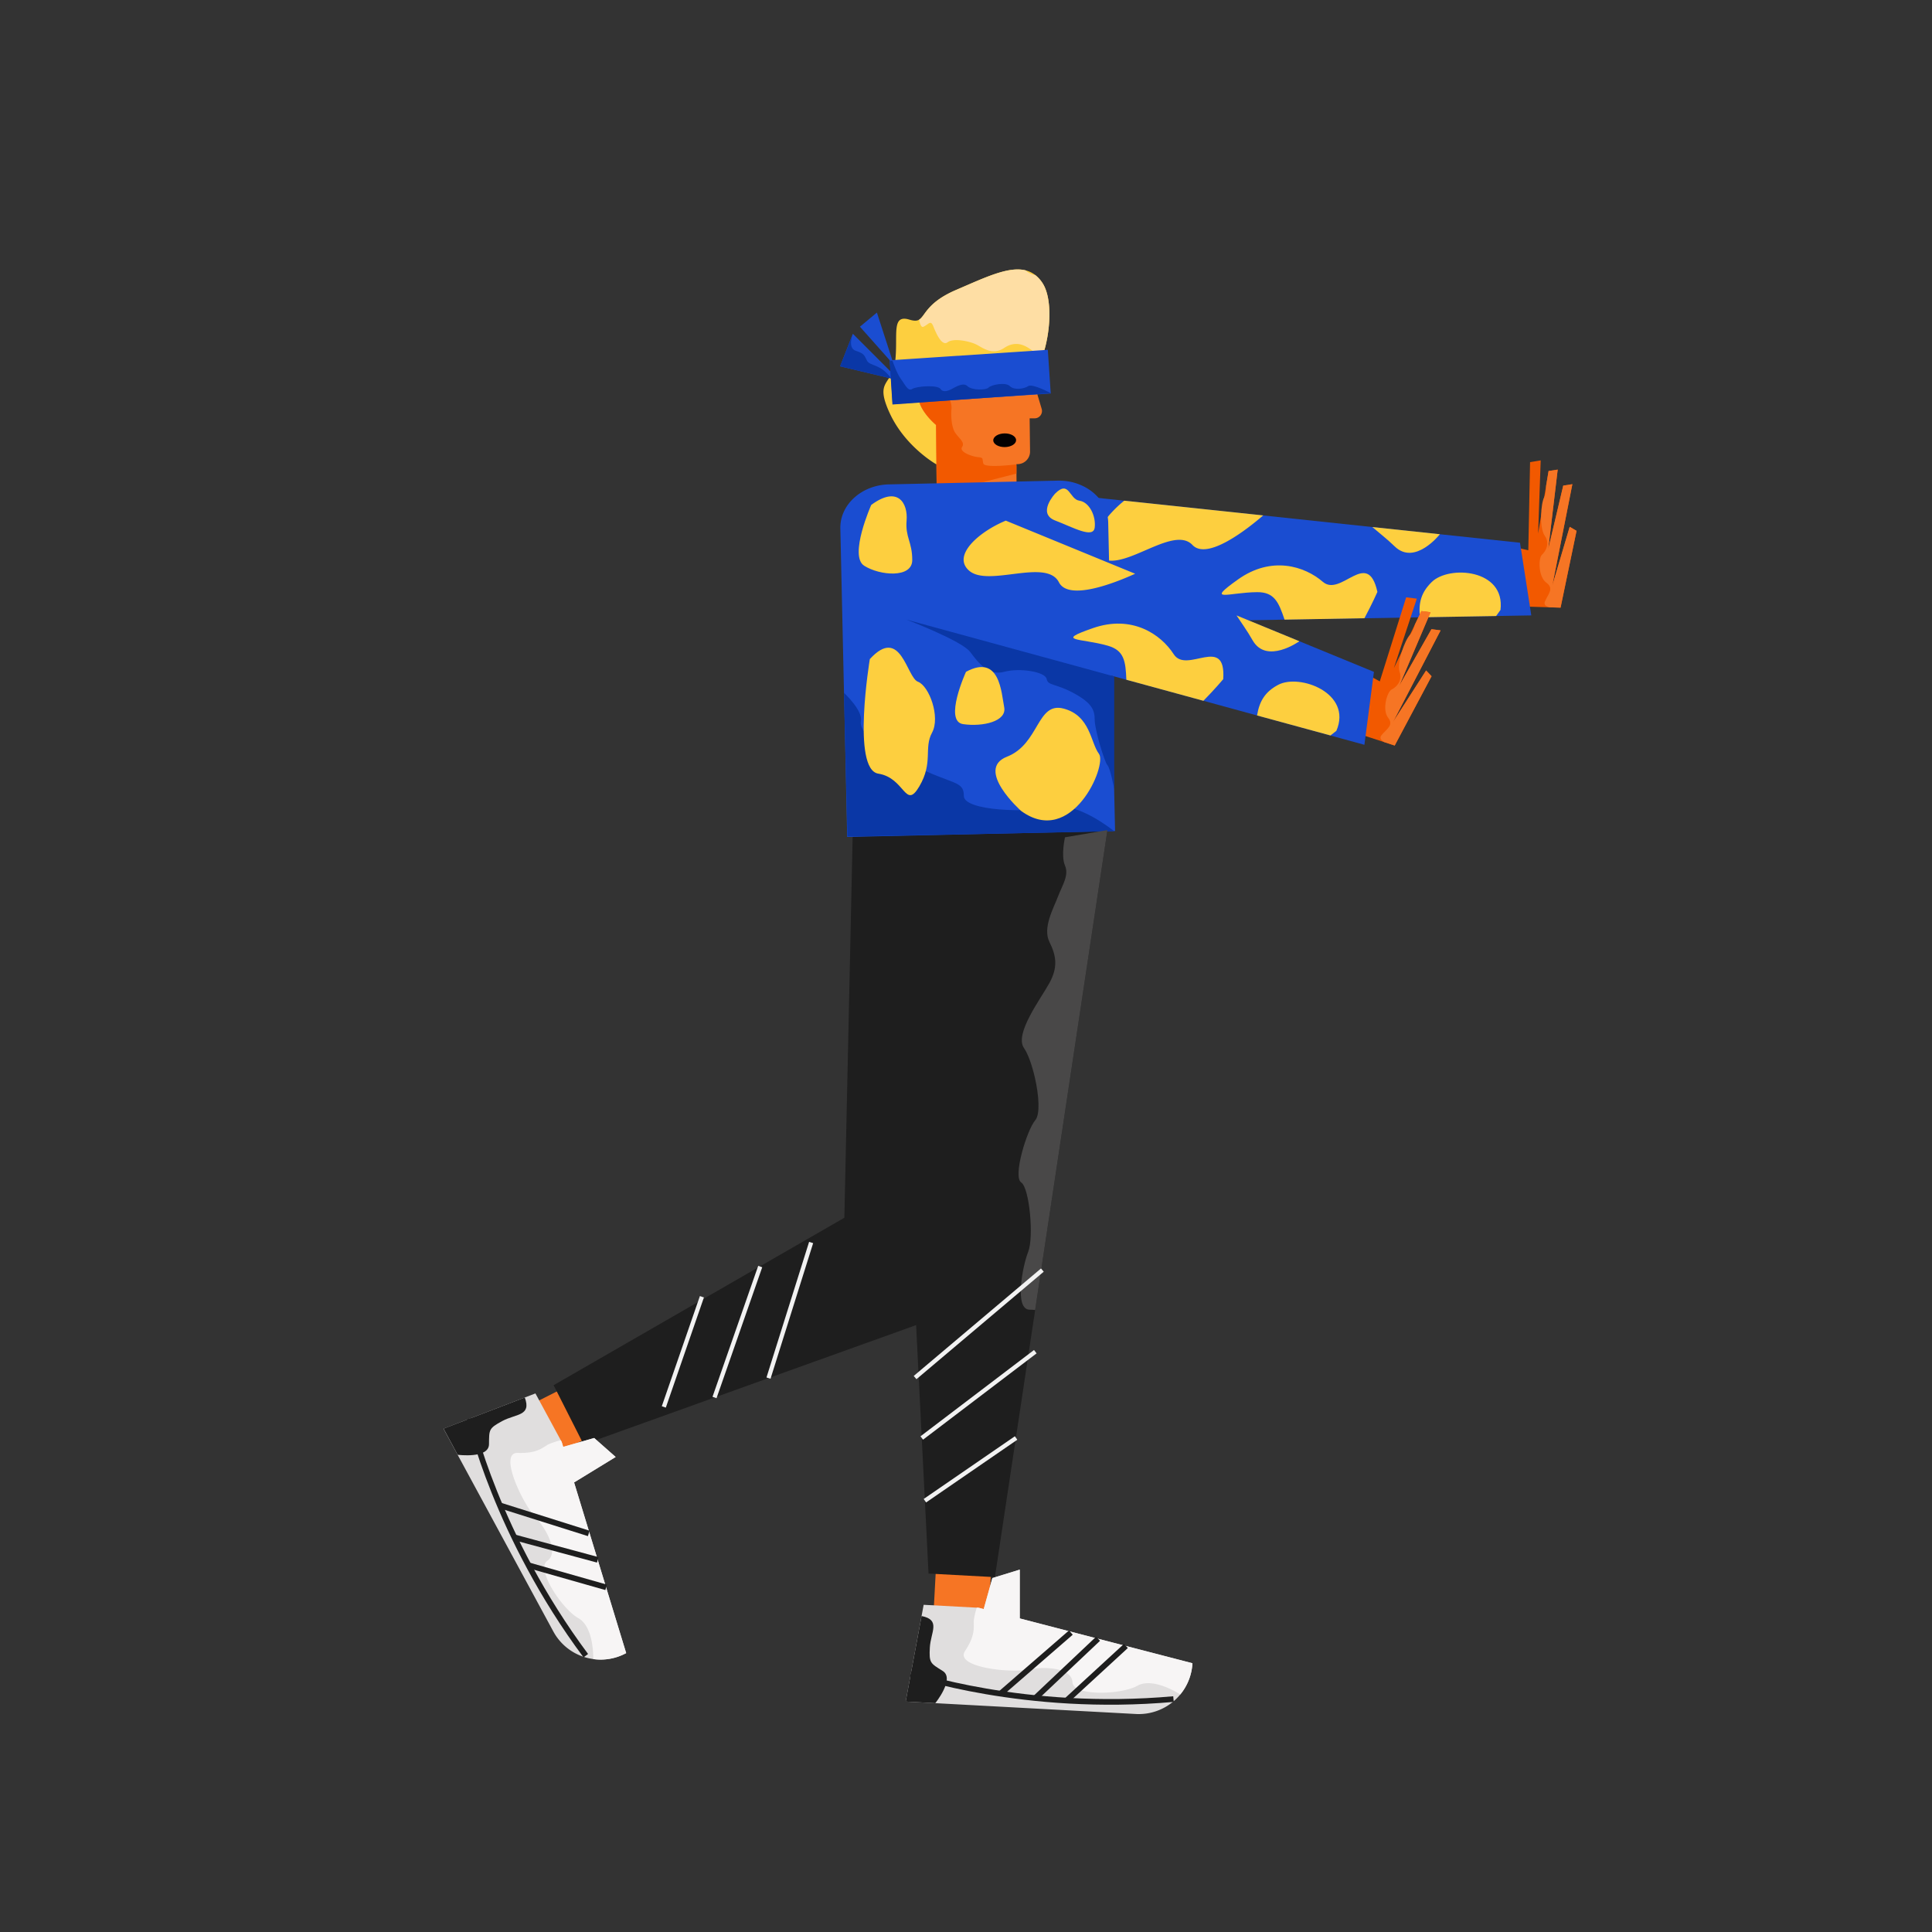 <svg id="Capa_1" data-name="Capa 1" xmlns="http://www.w3.org/2000/svg" viewBox="0 0 1366 1366"><rect x="0" y="0" width="1366" height="1366" fill="#333333" stroke="none"/><title>Mesa de trabajo 47</title><path d="M1081.82,326.75l-1.25,62.3L1068,386.23l10,42.62,17.65.55h0l7.75.24,11.31-54.31-4.84-2.83-12.24,41.32,14.12-71.46-6.44,1L1094.71,388l6.64-56-6.44,1-1.73,10.34-1.36,8.11h0l-2.2,13.16-2.1,12.52,1.82-51.63Z" fill="#f25900"/><polygon points="765.33 350.86 702.18 441.64 733.22 441.1 908.24 438.11 908.25 438.11 964.72 437.14 1004.01 436.47 1057.82 435.55 1082.69 435.12 1074.71 383.74 1018.05 377.72 970.28 372.64 893.22 364.45 794.88 354 780.61 352.49 765.33 350.86" fill="#1a4dd1"/><path d="M875.33,409.68c-23.67,16.86-6.66,9.14,13.56,9,12.11-.07,15.18,7.07,19.34,19.42h0l56.48-1c5.53-10.3,9.17-18.59,9.17-18.59-6.93-31.31-25.69,4-38.57-7.13S899,392.82,875.33,409.68Z" fill="#fdcf3f"/><path d="M1012.27,411.53c-7.27,7.12-9.53,14.52-8.26,24.94l53.81-.92c1.94-2.64,3.08-4.3,3.08-4.3C1064.47,402.35,1024.55,399.48,1012.27,411.53Z" fill="#fdcf3f"/><path d="M794.89,354a81.55,81.55,0,0,0-8.79,8.19c-11.4,12.32-18.22,27.48-6.15,33.06a1,1,0,0,0,.18.08c16.42,7.27,49.76-24,63-10,10.34,10.93,38.08-10.64,50-20.91Z" fill="#fdcf3f"/><path d="M970.28,372.64c4.64,4,10.43,8.44,15.77,13.64,14.33,14,32-8.56,32-8.56Z" fill="#fdcf3f"/><path d="M1101.35,332.06l-6.44,1-1.73,10.34c0,3.23-.32,6.23-1.36,8.11h0c-1.22,2.21-2.09,7.61-2.2,13.16s.6,11.35,2.55,14.09c3.89,5.46.72,11-1.94,13.46s-2.62,15.6,3.09,19.76,1.24,7.91-1,13.31c-1,2.4.9,3.55,3.28,4.09h0l7.75.24,11.31-54.31-4.84-2.83-12.24,41.32,14.12-71.46-6.44,1L1094.71,388Z" fill="#f67524"/><path d="M737.36,251c-3.24,9.56-7.8,15.89-12.36,14-12-5-44,2-44,2l-18.9,61.35S640,316,629,292s2-19,4-37-3-33,10-29c3.38,1,5.34.93,6.88,0,4.4-2.67,5.39-12.1,26.12-21,20.35-8.72,37-16.91,49.18-13.83a18.09,18.09,0,0,1,6.75,3.27A22.9,22.9,0,0,1,737,200C744.44,211.16,742.65,235.4,737.36,251Z" fill="#fdcf3f"/><path d="M661.84,300.45l.45,48.4,1.52,0,55-.52-.13-13.45,0-5.55,0-1.17h.86a8.85,8.85,0,0,0,8.74-8.9L728,295.78l3.59,0a5.19,5.19,0,0,0,4.92-6.68l-8.85-29.71-.11.35a8.85,8.85,0,0,0-8.79-7.4l-38,.35a8.85,8.85,0,0,0-8.75,8.91l.2,21.51c-.09-.18-.77-1.62-1.9-3.53-.54-.92-1.19-1.94-1.91-3a1.73,1.73,0,0,1-.14-.2c-4-5.63-10.37-11.64-16.31-4.07C642.33,284.49,661.84,300.45,661.84,300.45Z" fill="#f67524"/><ellipse cx="710.35" cy="311.28" rx="8.07" ry="4.84" transform="translate(-2.9 6.7) rotate(-0.54)" fill="#040101"/><path d="M661.84,300.45l.45,48.4,1.52,0,54.83-14,0-5.55-.33-.93s-22.19,2.83-23.08-.66.38-4.11-3.73-4.49-13.54-3.68-11.28-7.13-2.12-6-4.9-10.19-3-12.7-2.59-16.8c.27-2.89-.95-6.69-2.42-9.55a15.52,15.52,0,0,0-1.91-3,1.73,1.73,0,0,1-.14-.2c-4-5.63-10.37-11.64-16.31-4.07C642.33,284.49,661.84,300.45,661.84,300.45Z" fill="#f25900"/><rect x="374.29" y="972.49" width="93" height="39" transform="translate(1244.27 1686.95) rotate(153.15)" fill="#f67524"/><polygon points="777 588 690.2 921.64 412.66 1021.32 391.43 979.39 597 861 603 585 777 588" fill="#1e1e1e"/><path d="M420.1,1016.72,398.21,1023l-1.06-3.47L378.57,985.2l-65,24.94,77.63,143.33a37.87,37.87,0,0,0,22.59,18.33,38.26,38.26,0,0,0,5.6,1.21,37.79,37.79,0,0,0,23.32-4.22L405.9,1048.14l29.4-18Z" fill="#e0dede"/><path d="M323.6,1028.58s22,2.89,22.14-7.41-.36-11.17,9.31-16.41,20.88-3.45,16-16.67l-57.43,22Z" fill="#1e1e1e"/><path d="M420.1,1016.72,398.21,1023l-1.06-3.47-.66-1.21a50.46,50.46,0,0,0-8.69,2.86c-4.39,2.38-7.84,6.52-21.72,6.08s3.4,35.68,12.11,45,17.05,25.69,8.73,31.33,10.51,34.11,21.91,40.45,10.6,29,10.6,29h0a37.79,37.79,0,0,0,23.32-4.22L405.9,1048.14l29.4-18Z" fill="#f7f5f5"/><path d="M332.36,1002.94s18.49,82.67,81.82,167.68" fill="none" stroke="#1e1e1e" stroke-miterlimit="10" stroke-width="4"/><line x1="428.56" y1="1122.31" x2="373.69" y2="1106.71" fill="none" stroke="#1e1e1e" stroke-miterlimit="10" stroke-width="4"/><line x1="422.62" y1="1102.87" x2="363.66" y2="1086.96" fill="none" stroke="#1e1e1e" stroke-miterlimit="10" stroke-width="4"/><line x1="416.27" y1="1084.19" x2="353.42" y2="1064.36" fill="none" stroke="#1e1e1e" stroke-miterlimit="10" stroke-width="4"/><line x1="573.5" y1="878.5" x2="543.36" y2="974.38" fill="none" stroke="#f2f2f2" stroke-miterlimit="10" stroke-width="3"/><line x1="537.5" y1="895.5" x2="505.19" y2="988.09" fill="none" stroke="#f2f2f2" stroke-miterlimit="10" stroke-width="3"/><line x1="496.28" y1="916.85" x2="469.34" y2="994.75" fill="none" stroke="#f2f2f2" stroke-miterlimit="10" stroke-width="3"/><rect x="635.58" y="1073.91" width="93" height="39" transform="translate(1810.7 471.32) rotate(93.09)" fill="#f67524"/><polygon points="783 587 731.89 926.22 703.44 1115.1 656.51 1112.56 647.73 936.89 630.17 585.47 629.56 573.32 782.53 586.96 783 587" fill="#1e1e1e"/><path d="M594.16,373.66l.2,8.9,2.38,107.37.79,35.31L598.69,578l.31,13.76,189.4-4.2-.83-37.5-2-90.73L785,435.14l-1.45-65.53v-.15c-.26-12-8.46-22.15-20.15-26.82A38.08,38.08,0,0,0,752.58,340a39.41,39.41,0,0,0-4.63-.17l-119.52,2.65C609.14,342.94,593.79,356.88,594.16,373.66Z" fill="#1a4dd1"/><path d="M787.8,587.73s-25.63-21-42.86-17-63.54,2.84-63.46-8-8-7.83-35.05-21.35-39.2-24.16-37.76-31.64-11.93-19.86-11.93-19.86l2.42,101.61Z" fill="#0a37a6"/><path d="M701.65,1115.75l-6.13,21.92-3.52-.91-38.94-2.1-12.71,68.41,162.76,8.79a38,38,0,0,0,40-35.89L721,1144.29v-34.5Z" fill="#e0dede"/><path d="M661.29,1204.2s14-17.27,5.27-22.75-9.72-5.53-9.13-16.51,8-19.6-5.84-22.35l-11.24,60.48Z" fill="#1e1e1e"/><path d="M701.65,1115.75l-6.13,21.92-3.52-.91-1.36-.07a49.59,49.59,0,0,0-2.12,8.89c-.27,5,1.46,10.1-6.18,21.7s32.2,15.76,44.66,13.19,30.8-1.1,31.26,8.94,34.57,8.88,45.93,2.48,30.31,6.17,30.31,6.17h0a37.78,37.78,0,0,0,8.6-22.09L721,1144.29v-34.5Z" fill="#f7f5f5"/><path d="M644,1183.32s80.13,27.48,185.7,18" fill="none" stroke="#1e1e1e" stroke-miterlimit="10" stroke-width="4"/><line x1="796.07" y1="1163.76" x2="754.08" y2="1202.37" fill="none" stroke="#1e1e1e" stroke-miterlimit="10" stroke-width="4"/><line x1="776.39" y1="1158.66" x2="732" y2="1200.59" fill="none" stroke="#1e1e1e" stroke-miterlimit="10" stroke-width="4"/><line x1="757.15" y1="1154.3" x2="707.38" y2="1197.49" fill="none" stroke="#1e1e1e" stroke-miterlimit="10" stroke-width="4"/><line x1="732" y1="955.69" x2="651.72" y2="1016.72" fill="none" stroke="#f2f2f2" stroke-miterlimit="10" stroke-width="3"/><line x1="718.41" y1="1016.72" x2="653.93" y2="1061.06" fill="none" stroke="#f2f2f2" stroke-miterlimit="10" stroke-width="3"/><path d="M783,587,731.89,926.22c-1.46-.14-2.77-.22-3.89-.22-11,0-5-31-1-41s1-45-5-49,4-37,10-44c3.53-4.12,2.56-17.58-.27-30-2-8.69-4.85-16.87-7.73-21-7-10,12-35,18-46s5-19,0-29,3-24,6-32,8-15,5-22,0-20,0-20l23.48-4,6-1Z" fill="#494848"/><line x1="737" y1="898" x2="647" y2="974" fill="none" stroke="#f2f2f2" stroke-miterlimit="10" stroke-width="3"/><path d="M737.36,251a20.63,20.63,0,0,1-7.36-3c-4-3-11-8-20-2s-16-1-21-3-15-4-19-1-8-6-10-11-3-2-7,0c-1.58.79-2.54-1.71-3.12-5,4.4-2.67,5.39-12.1,26.12-21,20.35-8.72,37-16.91,49.18-13.83a12.42,12.42,0,0,0,6.75,3.27A22.9,22.9,0,0,1,737,200C744.44,211.16,742.65,235.4,737.36,251Z" fill="#fedea4"/><path d="M994.21,422.32l-18.65,59.45-11.25-6.22-2.37,43.71,16.79,5.47h0l7.37,2.41,26.07-49-3.86-4.07L985,510.35l33.56-64.65-6.46-.84-22.7,39.89,22.05-51.87-6.47-.83-4.56,9.44-3.56,7.4h0l-5.79,12-5.53,11.43,16.21-49.05Z" fill="#f25900"/><polygon points="683.63 356.82 597.59 426.28 627.54 434.46 796.38 480.61 796.39 480.61 850.88 495.49 888.79 505.86 940.7 520.04 964.69 526.6 971.42 475.03 918.71 453.38 874.28 435.13 802.6 405.69 711.13 368.11 697.85 362.67 683.63 356.82" fill="#1a4dd1"/><path d="M772.76,444.1c-27.45,9.55-9,6.9,10.49,12.44,11.65,3.33,12.6,11,13.13,24.07h0l54.49,14.88c8.19-8.34,14-15.28,14-15.28,2.12-32-25.79-3.33-35-17.64S800.21,434.54,772.76,444.1Z" fill="#fdcf3f"/><path d="M903.69,484.22c-9,4.8-13.21,11.27-14.9,21.64L940.7,520c2.6-2,4.16-3.27,4.16-3.27C956.39,490,918.86,476.1,903.69,484.22Z" fill="#fdcf3f"/><path d="M711.13,368.11a82.87,82.87,0,0,0-10.73,5.4c-14.39,8.64-25.19,21.29-15.16,30l.15.12c13.72,11.57,54.5-9.13,63.32,8.08,6.86,13.39,39.53.46,53.89-6.05Z" fill="#fdcf3f"/><path d="M874.28,435.13c3.33,5.15,7.65,11,11.32,17.51,9.84,17.41,33.11.74,33.11.74Z" fill="#fdcf3f"/><path d="M1011.47,432.88l-6.47-.83-4.56,9.44c-.92,3.1-2.05,5.89-3.56,7.4h0c-1.79,1.79-4.14,6.72-5.79,12s-2.62,11.06-1.5,14.24c2.2,6.34-2.41,10.78-5.64,12.38s-6.88,14.24-2.56,19.84-1,7.93-4.65,12.5c-1.6,2-.13,3.67,2,4.85h0l7.37,2.41,26.07-49-3.86-4.07L985,510.35l33.56-64.65-6.46-.84-22.7,39.89Z" fill="#f67524"/><polygon points="742.91 278.24 740.85 247.31 630.91 254.63 620 221 608 231 629.12 254.75 629.09 254.76 629.62 262.62 603 236 594 259 629.95 267.56 631.15 285.69 742.91 278.24" fill="#1a4dd1"/><path d="M631,255s3,9,6,13,5,9,8,7,18-3,20,0,6,1,8,0,8-5,11-2,13,3,15,1,12-4,15-1,10,2,13,0,16,5,16,5l-112,8-2-31Z" fill="#0a37a6"/><path d="M603,236s-4,10,2,12,6,3,8,7,9.89,2.12,17,12.56L594,259Z" fill="#0a37a6"/><path d="M787.8,478.26,640.91,438.11S680,453,686,461s13,17,24,14,29,0,30,5,6,3,19,10,15,12,15,19,7,30,9,32,4.8,16.88,4.8,16.88Z" fill="#0a37a6"/><path d="M615,466s-13,78,6,81,19,26,29,9,3-27,9-38-2-33-10-36S637,442,615,466Z" fill="#fdcf3f"/><path d="M721.92,573.32S689,544,712,535s21-39,40-34,19,24,25,32S757.84,599.64,721.92,573.32Z" fill="#fdcf3f"/><path d="M683,475s-16,35-2,37,31-2,29-12S707,462,683,475Z" fill="#fdcf3f"/><path d="M616,357s-16,36-5,43,34,9,34-4-5-16-4-28S635,343,616,357Z" fill="#fdcf3f"/><path d="M746,349s-13,14,0,19,27,13,28,5-3.71-18-10.86-19S756,339,746,349Z" fill="#fdcf3f"/></svg>